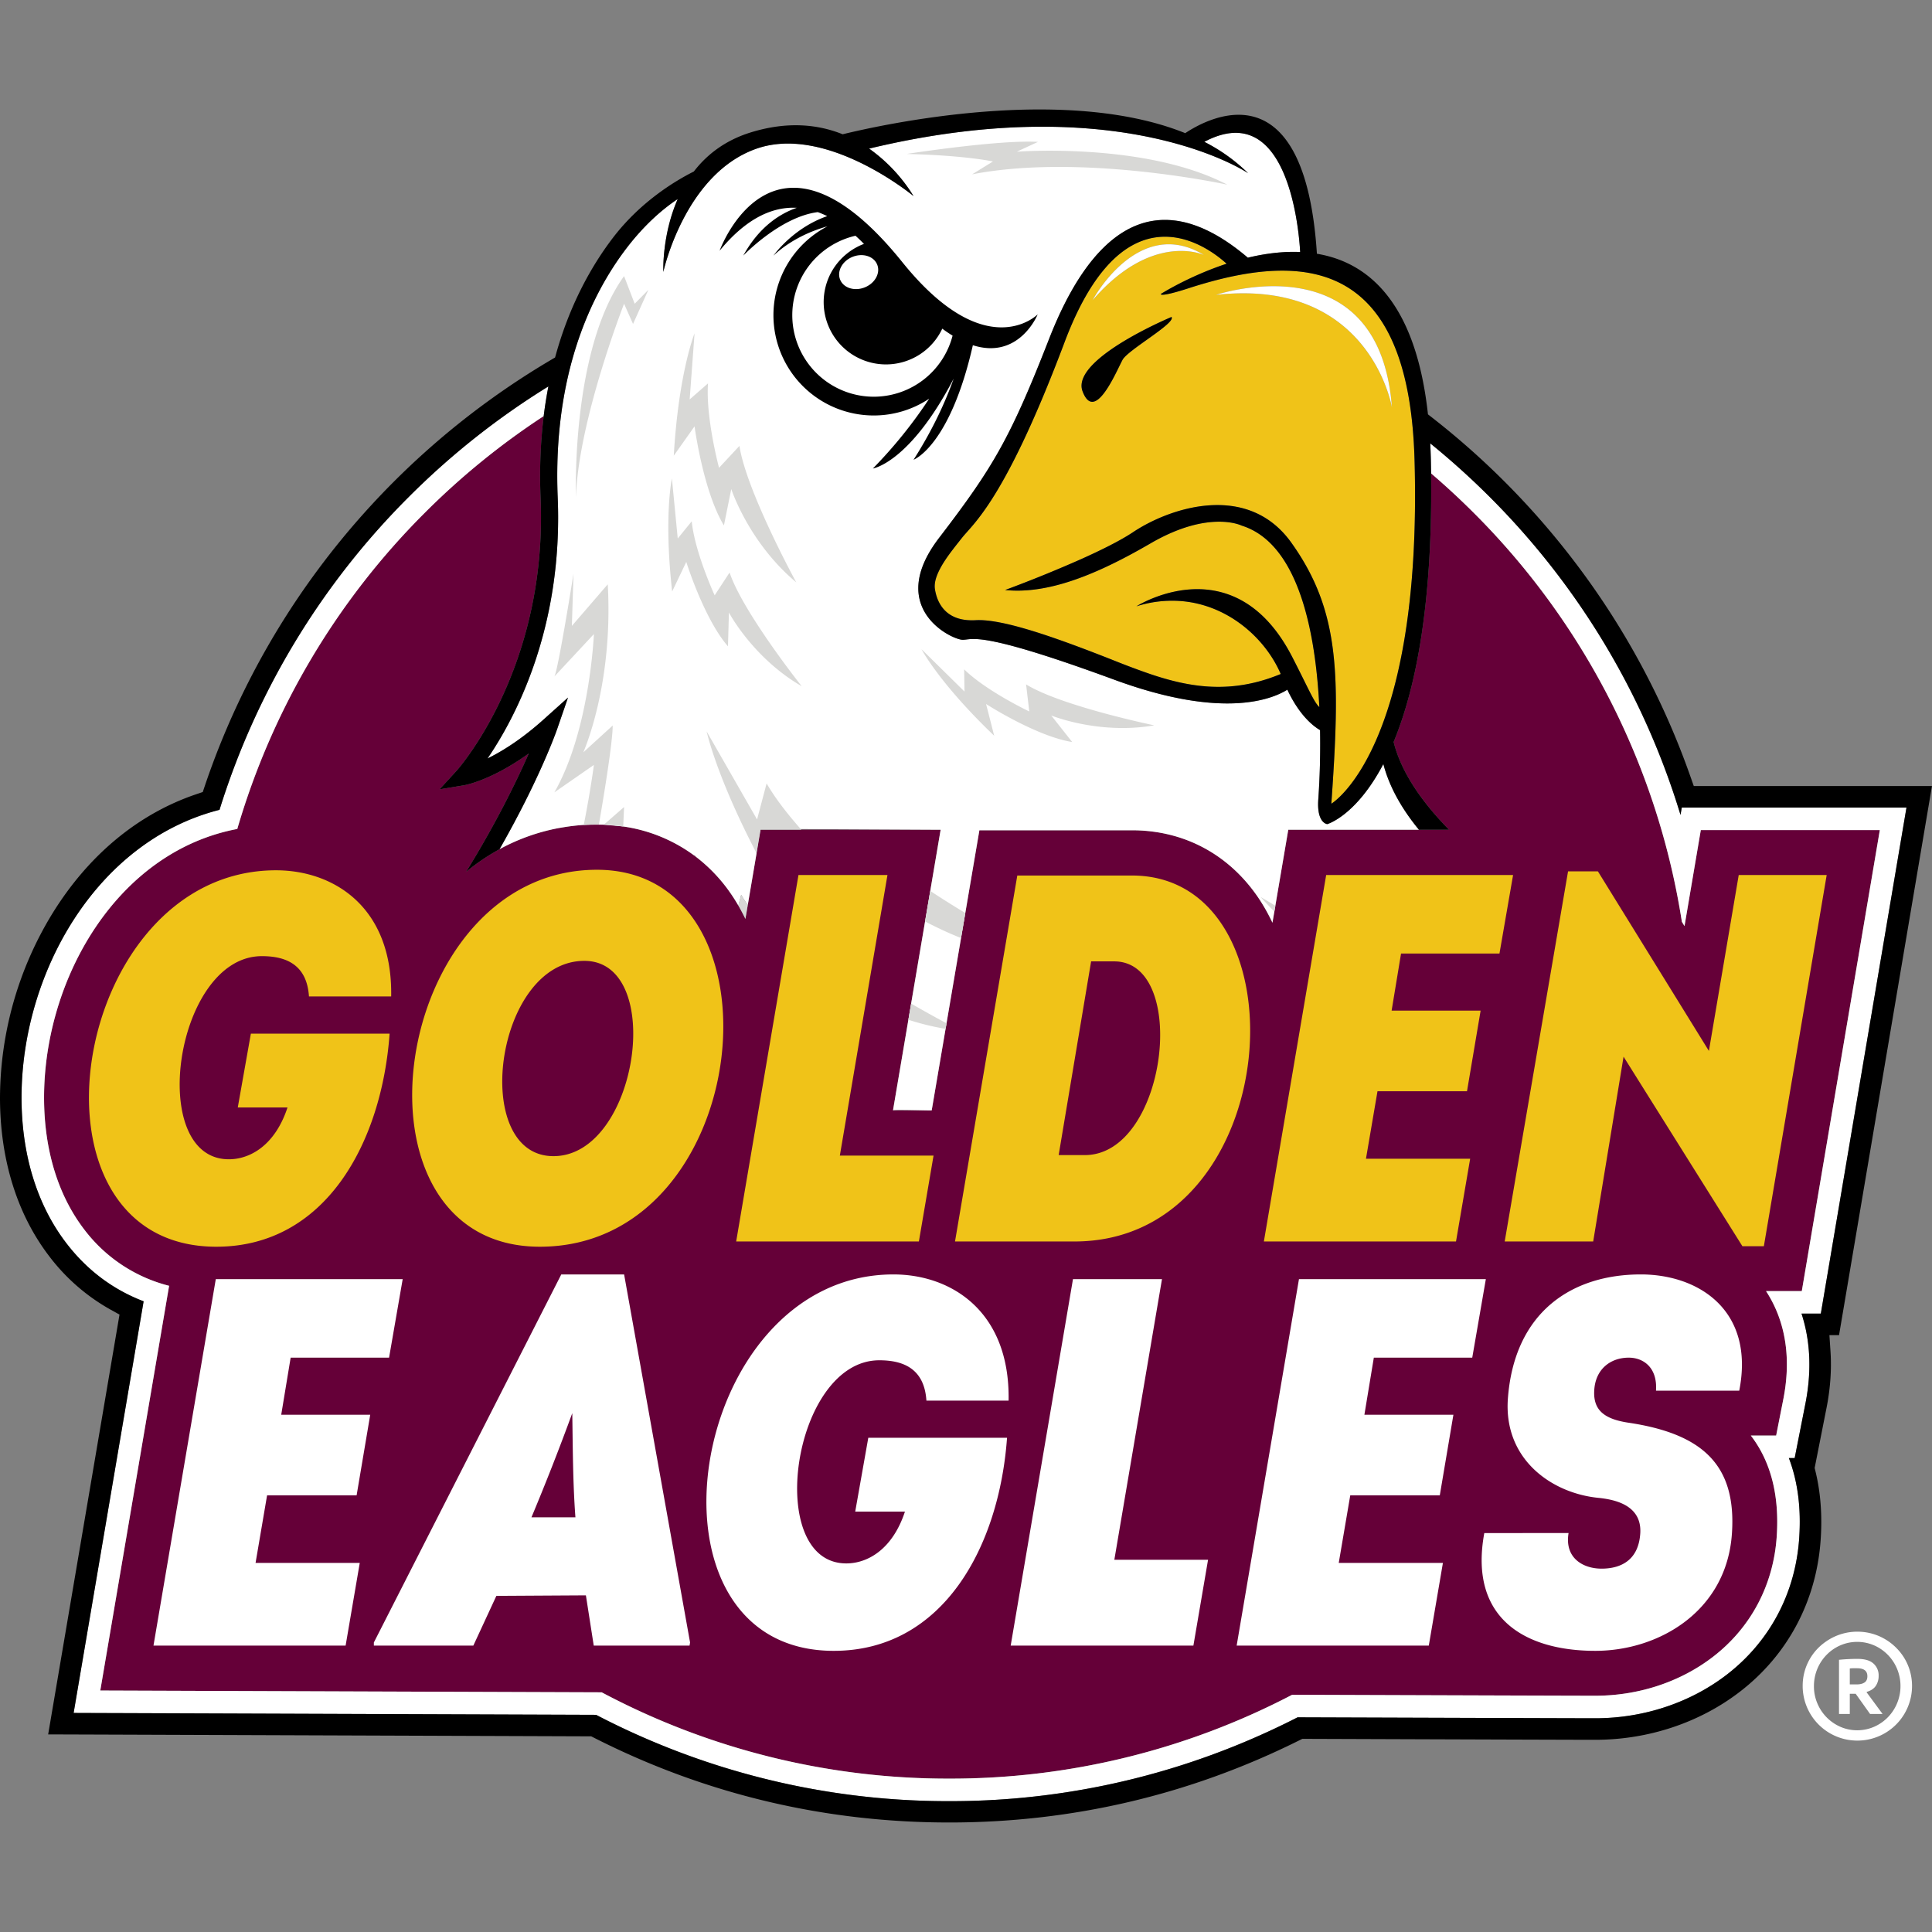 <svg viewBox="0 0 100 100" xmlns="http://www.w3.org/2000/svg" xmlns:xlink="http://www.w3.org/1999/xlink" xml:space="preserve" fill-rule="evenodd" clip-rule="evenodd" stroke-linejoin="round" stroke-miterlimit="2"><rect x="0" y="0" width="100" height="100" fill="#808080" stroke="none"/><path d="M97.299 42.966h-9.266l-.843 4.968-.136-.221a37.984 37.984 0 0 0-2.555-8.976 38.24 38.24 0 0 0-8.226-12.2 39.19 39.19 0 0 0-2.2-2.035c.088 6.929-.835 11.236-1.939 13.903.397 1.592 1.488 3.136 2.87 4.542h-8.323l-.819 4.813a9.728 9.728 0 0 0-.764-1.342c-1.527-2.22-3.838-3.443-6.508-3.443h-7.896l-2.469 14.497h-2.004l2.466-14.525h-9.321l-.206 1.217-.456 2.682-.122.716a10.502 10.502 0 0 0-.364-.688 9.06 9.06 0 0 0-.505-.782 8.308 8.308 0 0 0-1.719-1.765l-.035-.026a8.13 8.13 0 0 0-3.701-1.522 9.114 9.114 0 0 0-1.004-.093c-.085-.003-.17-.006-.256-.007-.034 0-.067-.003-.102-.003-.228 0-.455.008-.681.022-.371.024-.737.069-1.098.129-.076.013-.152.025-.227.039a10.39 10.39 0 0 0-3.035 1.089c-.611.334-1.19.726-1.727 1.169 1.595-2.593 2.643-4.759 3.241-6.124-1.939 1.394-3.28 1.633-3.348 1.645l-1.269.211.87-.949c.047-.051 4.726-5.266 4.359-14.12a25.867 25.867 0 0 1 .161-4.251 38.472 38.472 0 0 0-6.15 5.001 38.257 38.257 0 0 0-9.71 16.37C6.053 44.085 2.281 50.669 2.281 56.812c0 2.682.714 5.036 2.066 6.809a7.956 7.956 0 0 0 4.406 2.932L5.191 87.501l25.952.093a38.325 38.325 0 0 0 3.049 1.451 38.149 38.149 0 0 0 14.941 3.016 38.148 38.148 0 0 0 17.749-4.34c8.672.03 14.941.05 15.689.05 2.241 0 4.404-.714 6.091-2.013 1.959-1.506 3.131-3.717 3.3-6.221.147-2.13-.304-3.886-1.339-5.233h1.31l.37-1.874c.512-2.594-.121-4.419-.893-5.603h1.851l4.038-23.861z" fill="#650038" fill-rule="nonzero"/><path d="M98.679 41.8H87.048l-.065.381a39.421 39.421 0 0 0-9.886-16.469 39.98 39.98 0 0 0-3.068-2.764c.014.277.025.559.032.85l.012.704a39.19 39.19 0 0 1 2.2 2.035 38.24 38.24 0 0 1 10.781 21.176l.136.221.843-4.968h9.266l-4.038 23.861H91.41c.772 1.184 1.405 3.009.893 5.603l-.37 1.874h-1.31c1.035 1.347 1.486 3.103 1.339 5.233-.169 2.504-1.341 4.715-3.3 6.221-1.687 1.299-3.85 2.013-6.091 2.013-.748 0-7.017-.02-15.689-.05a38.148 38.148 0 0 1-17.749 4.34 38.149 38.149 0 0 1-17.99-4.467l-25.952-.093 3.562-20.948a7.956 7.956 0 0 1-4.406-2.932c-1.352-1.773-2.066-4.127-2.066-6.809 0-6.143 3.772-12.727 10.001-13.905a38.257 38.257 0 0 1 9.71-16.37 38.472 38.472 0 0 1 6.15-5.001c.065-.532.147-1.043.243-1.535a39.608 39.608 0 0 0-7.218 5.711 39.421 39.421 0 0 0-9.805 16.205C4.961 43.544 1.115 50.4 1.115 56.811c0 2.94.797 5.54 2.305 7.517 1.069 1.401 2.415 2.416 4.014 3.027L3.811 88.662l1.376.004 25.666.093c.943.492 1.905.945 2.885 1.359a39.294 39.294 0 0 0 15.395 3.109 39.293 39.293 0 0 0 15.394-3.109 39.942 39.942 0 0 0 2.637-1.23c8.529.029 14.671.049 15.407.049 2.496 0 4.912-.801 6.803-2.254 2.227-1.714 3.559-4.224 3.752-7.067.106-1.547-.073-2.934-.534-4.146h.3l.555-2.815c.377-1.911.192-3.461-.201-4.662h1L98.679 41.8z" fill="#fff" fill-rule="nonzero"/><path d="M20.247 51.577h-4.255c-.108-1.653-1.192-2.087-2.438-2.087-4.499 0-5.989 10.514-1.708 10.514 1.084 0 2.385-.704 3.035-2.682h-2.574l.678-3.821h7.181c-.407 5.636-3.306 11.029-8.97 11.029-10.568 0-7.614-19.484 3.089-19.484 3.008 0 6.043 1.924 5.962 6.531zm10.649-6.558c5 0 7.039 4.878 6.44 9.755-.6 4.878-3.838 9.756-9.393 9.756-10.46 0-7.778-19.511 2.953-19.511zm46.987 19.24 3.279-19.158h1.545l5.745 9.294 1.544-9.105h4.553l-3.252 19.213h-1.111l-6.151-9.81-1.572 9.566h-4.58zM48.32 59.814l-.759 4.445h-9.457l3.225-18.969h4.606L43.47 59.814h4.85zm23.711-7.506h4.606l-.705 4.174h-4.633l-.597 3.495h5.393l-.732 4.282h-9.945l3.225-18.969h9.674l-.705 4.065h-5.094l-.488 2.954.001-.001zM58.59 45.317c9.105 0 7.994 18.942-2.981 18.942h-6.178l3.224-18.942h5.935zm-28.344 4.417c-2.317 0-3.8 2.527-4.163 5.054-.362 2.527.396 5.054 2.564 5.054 4.39 0 5.826-10.108 1.599-10.108zm25.905 10.053c4.254 0 5.42-10.026 1.518-10.026h-1.193l-1.68 10.026h1.355zm6.226-45.129c-.287.082-.572.169-.855.261-.259.085-.52.163-.784.233-.491.128-.617.111-.645.087-.013-.012-.006-.025-.006-.025s.472-.3 1.242-.678c.577-.283 1.32-.61 2.16-.886h.001c-.449-.407-1.518-1.245-2.836-1.379-1.087-.11-2.343.258-3.562 1.743-.687.837-1.361 2.029-1.987 3.691-1.669 4.435-2.916 6.817-3.803 8.192-.752 1.164-1.246 1.605-1.516 1.949-.138.175-.294.369-.45.573-.292.379-.584.795-.767 1.197-.142.31-.219.611-.177.88.007.044.015.088.025.132l.004.019.001.007c.08.363.246.727.546 1.001.328.297.816.488 1.535.446.54-.03 1.278.097 2.131.324 1.336.355 2.957.953 4.558 1.578l.53.209c.608.239 1.212.474 1.821.679 2.077.701 4.21 1.047 6.747-.005-.794-1.854-2.755-3.624-5.256-3.782a6.063 6.063 0 0 0-2.214.28l.001-.001c.018-.011 1.436-.909 3.212-.887h.019c1.574.026 3.426.776 4.832 3.505.4.778.667 1.329.867 1.727.209.413.345.66.483.815a.996.996 0 0 0 .054.057c-.188-3.759-1.031-8.459-4.022-9.396 0 0-1.689-.844-4.728.929-.139.081-.275.157-.41.234-2.846 1.611-5.13 2.374-7.104 2.172h-.001s2.015-.737 3.943-1.602c1.025-.46 2.026-.955 2.685-1.395 1.01-.673 2.62-1.369 4.247-1.399 1.435-.027 2.884.464 3.943 1.948 2.533 3.546 2.533 6.881 2.069 13.509 0 0 4.728-2.801 4.306-17.802-.067-2.38-.402-4.232-.948-5.655-1.756-4.579-5.691-4.688-9.891-3.485zm.571.604s2.111-.713 4.304-.341c2.193.372 4.468 1.829 4.794 6.167 0 0-1.12-6.713-9.098-5.826zm-2.312 1.145c.253.308-2.253 1.699-2.534 2.219-.083.155-.214.436-.372.745-.481.939-1.22 2.142-1.697.886-.352-.931 1.115-2.018 2.484-2.799a21.564 21.564 0 0 1 2.119-1.051zm1.685-3.208s-.666-.312-1.72-.175c-1.054.136-2.496.721-4.048 2.514 0 0 2.348-4.413 5.768-2.339z" fill="#f0c318" fill-rule="nonzero"/><path d="M94.471 84.995a2.832 2.832 0 0 1 1.666-.54c.812 0 1.544.341 2.06.886a2.749 2.749 0 0 1 .67 1.181 2.827 2.827 0 0 1-2.73 3.571 2.827 2.827 0 0 1-2.829-2.929 2.759 2.759 0 0 1 1.163-2.169zm.889 4.426c.239.089.498.138.769.138 1.236 0 2.24-1.025 2.24-2.288s-1.004-2.288-2.24-2.288c-1.215 0-2.206.99-2.239 2.223l-.001.058a2.259 2.259 0 0 0 .241 1.041l.006.012a2.28 2.28 0 0 0 1.126 1.064l.098.04zm.385-1.751v1.044h-.558v-2.803c.319-.032.639-.048.959-.048.372 0 .647.081.825.243a.81.81 0 0 1 .267.63.92.92 0 0 1-.146.522c-.097.146-.255.251-.473.315v.025l.822 1.116h-.647l-.744-1.044h-.305zm0-.485h.352c.17 0 .305-.032.406-.097.102-.064.152-.174.152-.327 0-.275-.178-.413-.533-.413h-.207c-.057 0-.113.004-.17.012v.825zm-43.54-14.69h-4.254c-.108-1.653-1.192-2.087-2.438-2.087-4.499 0-5.989 10.514-1.708 10.514 1.084 0 2.385-.705 3.035-2.683h-2.574l.677-3.821h7.181c-.406 5.637-3.306 11.029-8.969 11.029-10.568 0-7.615-19.483 3.089-19.483 3.008 0 6.043 1.924 5.961 6.531zm28.984 6.855c-.217 1.301.758 1.843 1.707 1.843 1.03 0 1.924-.461 2.005-1.843.082-1.49-1.409-1.734-2.113-1.816-2.412-.216-4.959-1.951-4.742-5.121.325-4.498 3.305-6.449 6.882-6.449 3.036 0 5.908 1.897 5.095 6.016h-4.309c.082-1.193-.65-1.708-1.409-1.708-.948 0-1.734.597-1.788 1.708-.055 1.002.515 1.463 1.734 1.653 3.875.569 5.636 2.194 5.393 5.744-.271 4.011-3.767 6.07-7.073 6.07-3.631 0-6.557-1.68-5.744-6.096l4.362-.001zm-10.568-6.124h4.607l-.705 4.173h-4.634l-.596 3.496h5.392l-.731 4.281h-9.945l3.225-18.968h9.673l-.704 4.065h-5.094l-.488 2.953zm-56.065 0h4.607l-.705 4.173h-4.634l-.596 3.496h5.393l-.732 4.281H7.944l3.225-18.968h9.674l-.705 4.064h-5.094l-.488 2.954zm47.973 7.506-.759 4.444h-9.457l3.224-18.968h4.607l-2.466 14.524h4.851zm-31.797 4.444-.406-2.601-4.634.027-1.192 2.574h-5.149v-.162l9.701-19.05h3.252l3.414 19.05-.027.162h-4.959zm-3.224-6.639h2.276c-.136-1.788-.136-3.739-.163-5.392a127.023 127.023 0 0 1-2.113 5.392zm41.191-35.881c-.01-.001-.548-.053-.465-1.267.027-.388.126-1.801.093-3.598-.381-.224-1.081-.787-1.694-2.093-.8.501-3.352 1.544-8.953-.515-7.008-2.575-7.303-2.068-7.853-2.068-.548 0-4.01-1.629-1.223-5.269 2.785-3.639 3.672-5.117 5.699-10.309 1.991-5.103 5.247-8.487 10.285-4.199.866-.208 1.79-.333 2.709-.294-.07-1.218-.655-7.981-4.962-5.703a9.083 9.083 0 0 1 2.266 1.623c-.148-.099-6.638-4.388-19.616-1.272a8.413 8.413 0 0 1 2.299 2.456s-4.5-3.73-8.138-2.449c-3.715 1.309-4.812 6.375-4.812 6.375s-.082-1.885.745-3.772c-.71.471-1.69 1.275-2.69 2.596-1.754 2.318-3.788 6.43-3.522 12.853.28 6.764-2.204 11.416-3.633 13.508.746-.366 1.75-.984 2.893-2.01l1.273-1.142-.558 1.617c-.047.137-.908 2.594-2.987 6.231a10.39 10.39 0 0 1 3.035-1.089l.227-.039c.364-.062.73-.105 1.098-.129.188-.012.954-.015 1.039-.012l1.004.093a8.13 8.13 0 0 1 3.701 1.522l-.014-.06.049.086a8.308 8.308 0 0 1 1.719 1.765c.182.252.35.513.505.782l.145-.559c.106.182.22.359.341.531l.456-2.682c-.035.039.195-1.263.195-1.263l9.332.047-2.465 14.524c.014-.055 1.975.019 2.003 0l2.468-14.497h7.897c2.67 0 4.981 1.223 6.508 3.443.285.416.539.866.764 1.342l.819-4.813h6.763c-.862-1.048-1.523-2.186-1.842-3.401-1.408 2.682-2.893 3.107-2.903 3.11zm-5.751-27.394c3.989-.443 6.264 1.013 7.541 2.58 1.277 1.568 1.557 3.246 1.557 3.246-.652-8.659-9.066-5.837-9.098-5.826zm-.628-2.063h.001-.001c-1.71-1.037-3.151-.452-4.166.392-1.014.844-1.601 1.947-1.601 1.947 3.075-3.553 5.717-2.362 5.767-2.339z" fill="#fff"/><path d="M99.998 40.686H87.67l-.183-.519a40.464 40.464 0 0 0-5.851-10.911 40.812 40.812 0 0 0-7.725-7.809c-.63-5.787-3.08-7.87-5.748-8.313-.631-9.754-5.639-7.026-6.815-6.242-6.228-2.512-15.572-.47-17.732.058-1.274-.513-2.859-.685-4.765-.094-1.333.413-2.275 1.16-2.938 2.021-.959.482-2.76 1.557-4.198 3.444-1.07 1.405-2.238 3.433-2.984 6.183a40.892 40.892 0 0 0-12.319 11.042 40.534 40.534 0 0 0-5.795 11.086l-.122.363-.363.123c-2.996 1.02-5.563 3.154-7.423 6.17A18.385 18.385 0 0 0 0 56.812c0 3.186.876 6.018 2.534 8.192a10.254 10.254 0 0 0 3.172 2.773l.48.266-3.693 21.729 2.69.009 25.234.091.185.001.164.083c5.724 2.904 11.904 4.376 18.366 4.376 6.364 0 12.456-1.429 18.11-4.247l.166-.082h.184c9.424.034 14.324.049 14.979.049 2.741 0 5.398-.883 7.482-2.486 2.485-1.911 3.97-4.707 4.184-7.873.088-1.267-.004-2.459-.27-3.544l-.041-.167.615-3.111c.199-1.007.267-1.995.204-2.934l-.055-.829h.498l4.81-28.422zM74.029 22.948a39.98 39.98 0 0 1 3.068 2.764 39.421 39.421 0 0 1 9.886 16.469l.065-.381h11.631l-4.434 26.193h-.998c.392 1.2.577 2.751.2 4.662l-.555 2.815h-.3c.461 1.212.64 2.599.534 4.146-.193 2.843-1.525 5.353-3.752 7.067-1.891 1.453-4.307 2.254-6.803 2.254-.736 0-6.878-.02-15.407-.049-.864.442-1.744.852-2.637 1.23a39.293 39.293 0 0 1-15.394 3.109 39.294 39.294 0 0 1-15.395-3.109 39.284 39.284 0 0 1-2.885-1.359c-13.972-.05-25.375-.092-25.666-.092l-1.376-.005 3.623-21.307c-1.599-.611-2.945-1.625-4.014-3.027-1.508-1.977-2.305-4.577-2.305-7.517 0-6.411 3.846-13.267 10.247-14.894a39.421 39.421 0 0 1 9.805-16.205 39.608 39.608 0 0 1 7.218-5.711c-.328 1.689-.495 3.611-.404 5.786.367 8.854-4.312 14.069-4.359 14.12l-.87.949 1.269-.211c.068-.012 1.409-.251 3.348-1.645-.598 1.365-1.646 3.531-3.241 6.124a11.028 11.028 0 0 1 1.727-1.169c2.079-3.637 2.94-6.094 2.988-6.231l.557-1.617-1.273 1.142c-1.143 1.026-2.147 1.644-2.893 2.01 1.429-2.092 3.913-6.744 3.633-13.508-.266-6.423 1.768-10.535 3.522-12.853 1-1.321 1.98-2.125 2.69-2.596-.827 1.887-.745 3.772-.745 3.772s1.097-5.066 4.812-6.375c3.638-1.281 8.138 2.449 8.138 2.449a8.413 8.413 0 0 0-2.299-2.456c12.978-3.116 19.468 1.173 19.616 1.272a9.083 9.083 0 0 0-2.266-1.623c4.307-2.278 4.892 4.485 4.962 5.703-.919-.039-1.843.086-2.709.294-5.038-4.288-8.294-.904-10.285 4.199-2.027 5.192-2.914 6.67-5.699 10.309-2.787 3.64.675 5.269 1.223 5.269.55 0 .845-.507 7.853 2.068 5.601 2.059 8.153 1.016 8.953.515.613 1.306 1.313 1.869 1.694 2.093.033 1.797-.066 3.21-.093 3.598-.084 1.225.465 1.267.465 1.267s1.491-.419 2.903-3.11c.319 1.215.98 2.353 1.842 3.401h1.56c-1.382-1.406-2.473-2.95-2.87-4.542 1.141-2.756 2.089-7.263 1.927-14.606a30.1 30.1 0 0 0-.032-.851zm-1.761-4.805c.546 1.423.881 3.275.948 5.655C73.638 38.799 68.91 41.6 68.91 41.6c.464-6.628.464-9.963-2.069-13.509-1.059-1.483-2.508-1.975-3.943-1.948-1.627.03-3.237.726-4.247 1.399-.659.44-1.66.935-2.685 1.395a68.986 68.986 0 0 1-3.942 1.602c1.974.202 4.258-.561 7.104-2.172.135-.077.271-.153.41-.234 3.039-1.773 4.728-.929 4.728-.929 2.991.936 3.835 5.637 4.022 9.396a.727.727 0 0 1-.054-.057c-.138-.155-.274-.402-.483-.815-.2-.397-.467-.948-.867-1.727-1.406-2.729-3.258-3.479-4.832-3.505h-.019c-1.776-.022-3.194.876-3.212.887a6.056 6.056 0 0 1 2.213-.279c2.501.158 4.462 1.928 5.256 3.782-2.537 1.052-4.67.706-6.747.005a39.097 39.097 0 0 1-1.821-.679 83.41 83.41 0 0 0-.53-.209c-1.601-.625-3.222-1.223-4.558-1.578-.853-.226-1.591-.354-2.131-.323-.719.041-1.207-.149-1.535-.447-.3-.274-.466-.638-.546-1.001l-.002-.007a3.106 3.106 0 0 1-.028-.151c-.042-.269.035-.57.177-.88.183-.402.475-.818.767-1.197.156-.204.312-.398.45-.573.27-.345.764-.786 1.516-1.95.887-1.374 2.134-3.756 3.803-8.191.625-1.662 1.3-2.854 1.987-3.691 1.218-1.485 2.475-1.853 3.562-1.743 1.318.134 2.387.972 2.836 1.379h-.001c-.839.277-1.583.603-2.16.886-.77.378-1.242.678-1.242.678s-.007.013.006.025c.029.024.156.041.645-.087.264-.07.525-.148.784-.233.283-.092.568-.179.855-.261 4.2-1.203 8.135-1.094 9.891 3.485zm-21.913-.274c2.37.757 3.331-1.536 3.356-1.598-.027.026-1.152 1.137-3.119.449v-.005l-.009.002c-1.062-.374-2.368-1.273-3.879-3.149-6.682-8.3-9.457-.591-9.457-.591 1.42-1.728 2.781-2.285 3.995-2.221-.854.296-1.94.966-2.771 2.475 0 0 1.908-2.006 3.857-2.252.167.06.33.13.488.208-1.757.608-2.752 1.999-2.782 2.043.931-.86 2.011-1.296 2.797-1.516a5.18 5.18 0 0 0-2.798 4.598 5.192 5.192 0 0 0 5.193 5.193 5.157 5.157 0 0 0 2.87-.871 23.94 23.94 0 0 1-2.916 3.615s1.904-.284 4.181-4.649c-.408 1.153-1.056 2.597-2.076 4.197.057-.021 1.898-.769 3.07-5.928zm5.679 2.387c.476 1.257 1.215.054 1.696-.885.158-.309.289-.59.372-.745.281-.52 2.787-1.911 2.534-2.219 0 0-1.029.429-2.119 1.051-1.369.781-2.836 1.868-2.483 2.798zm-10.808.278a4.22 4.22 0 0 1-.946-8.332l.114.105c.111.103.219.208.325.317l-.114.044a3.263 3.263 0 0 0-.819.502 3.2 3.2 0 0 0-.866 1.138 3.225 3.225 0 0 0 2.94 4.554 3.221 3.221 0 0 0 2.912-1.85c.173.128.351.249.534.361a4.219 4.219 0 0 1-4.08 3.161zm.176-6.84c.179.435-.107.963-.636 1.178-.529.216-1.102.039-1.28-.396-.177-.435.108-.963.637-1.179.529-.215 1.102-.038 1.279.397z" fill-rule="nonzero"/><path d="M47.018 52.782c.629.205 1.273.363 1.926.471l.049-.287c-.617-.33-1.228-.67-1.833-1.019l-.142.835zm.864-5.09c.605.321 1.226.608 1.862.862l.221-1.296a54.234 54.234 0 0 1-1.816-1.143l-.267 1.577zm-9.664-.818c.13.225.251.454.364.688l.122-.716a7.368 7.368 0 0 1-.341-.531l-.145.559zm27.743.305.051-.298a46.624 46.624 0 0 0-.764-.454c.229.258.467.509.713.752zm-26.775-4.764-2.609-4.554s.481 2.269 2.583 6.303l.206-1.216h2.113c-.676-.761-1.339-1.601-1.799-2.399l-.494 1.866zm-7.932.271c.341.013.676.044 1.004.093l.044-1.007-1.048.914zm-1.063-3.745s1.562-3.462 1.266-8.697L29.6 32.397l.084-2.702s-.798 5.024-.99 5.32l2.046-2.196s-.208 4.987-2.046 8.193l2.046-1.42s-.179 1.369-.525 3.106c.227-.014.454-.021.681-.021l.102.002c.167-.96.716-4.191.715-5.126l-1.522 1.388zm23.084-2.116s-2.217-1.05-3.37-2.179l.017 1.148-2.225-2.191s.922 1.766 3.762 4.479l-.42-1.643s2.591 1.671 4.457 1.968l-1.084-1.374s2.454 1.008 5.334.511c0 0-4.798-.989-6.636-2.12l.165 1.401zm-16.284-6.01s-1.028-2.228-1.187-3.833l-.724.891-.302-3.108s-.425 1.946.013 5.85l.731-1.53s.917 2.943 2.158 4.368l.049-1.749s1.237 2.347 3.765 3.813c0 0-3.046-3.836-3.731-5.883l-.772 1.181zm.479-3.618.38-1.884s.9 2.77 3.363 4.828c0 0-2.581-4.719-2.94-7.061l-1.056 1.134s-.697-2.603-.57-4.37l-.95.83.253-3.42s-.823 2.027-1.076 6.333l1.076-1.52s.444 3.356 1.52 5.13zm-5.168-12.906c-2.758 3.818-2.491 11.436-2.491 11.436.127-3.967 2.491-10.004 2.491-10.004l.464 1.043.795-1.767-.71.724-.549-1.432zm18.016-5.268c5.699-1.104 13.204.535 13.204.535-4.243-2.217-10.893-1.706-10.893-1.706l1.093-.507c-2.011-.123-6.792.623-6.792.623 3.058.076 4.465.39 4.465.39l-1.077.665z" fill="#d8d8d6" fill-rule="nonzero"/></svg>